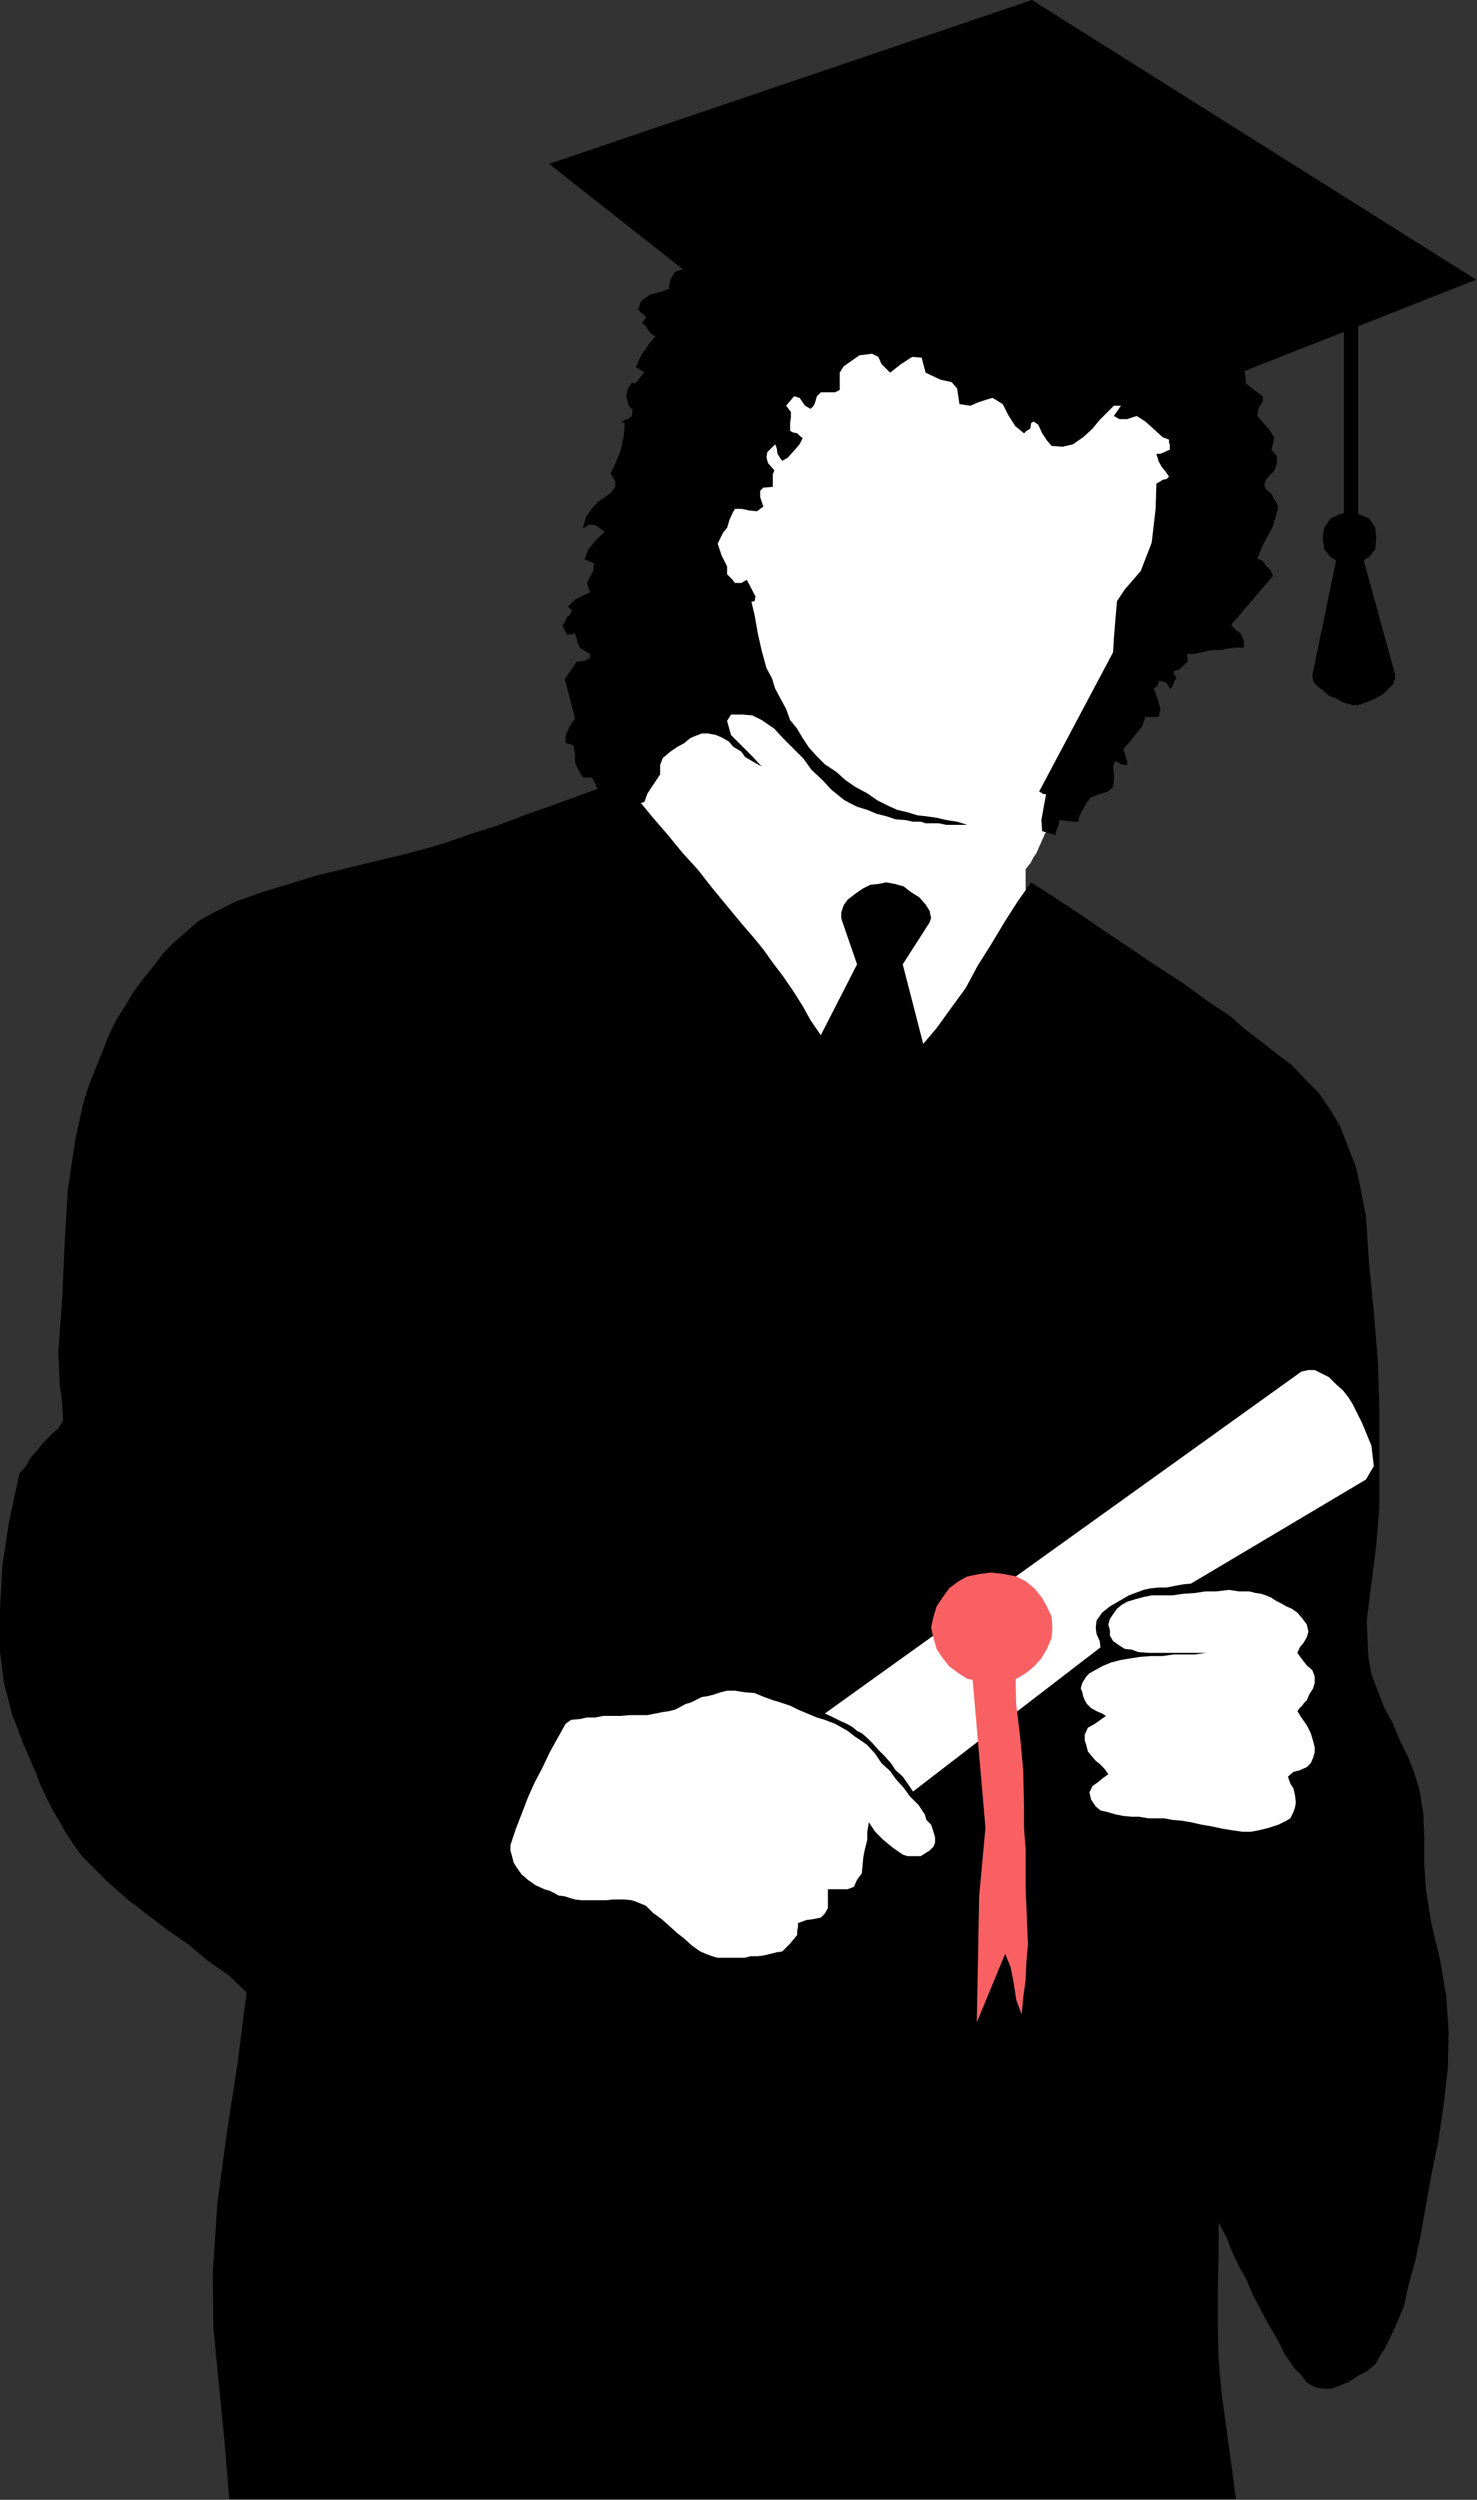 <svg xmlns="http://www.w3.org/2000/svg" width="1875" height="3173" fill-rule="evenodd" stroke-linecap="round" preserveAspectRatio="none"><rect width="100%" height="100%" fill="#333333" stroke="none"/><style>.brush0{fill:#fff}.pen1{stroke:none}.brush2{fill:#000}.brush3{fill:#f96063}</style><path d="M765 1049v-3l1-2v-2l1-3v-3l1-3 1-3 1-3v-3l1-4 1-3 1-3 1-3 1-2v-11l1-10 1-10 2-10 2-10 3-9 3-10 4-9 3-9 4-9 3-9 4-9 3-9 4-9 3-9 4-9v-29l1-5v-4l1-4 1-5 1-4 1-4 1-3 2-4 2-2v-32l1-10 1-11v-10l1-10 2-10 1-10 1-10 1-10 2-9 1-10 2-10 1-10 2-9v-41l1-5v-6l1-5v-6l1-5 1-5v-6l1-5 2-4 2-3 3-3 2-4 3-3 2-4 2-4 3-4 2-4 2-5 2-4 2-4 2-4 3-4 2-4 2-3 3-3 7-7 8-7 7-6 8-6 7-6 8-6 7-6 7-6 8-5 7-5 8-5 8-5 8-5 8-4 9-4 9-4 21-1 22-1 21-2 21-2 22-2 21-2 21-1 22-2h21l22 1 22 1 22 3 22 5 23 6 23 9 24 11 8 1 9 1 8 2 9 1 10 1 9 2 9 1 9 2 8 1 9 2 8 3 8 3 7 3 7 4 7 4 6 6 6 17 6 18 5 18 4 19 4 19 2 20 2 19 1 20v20l-1 19-2 20-2 20-3 19-3 20-5 19-4 19-6 7-5 7-5 8-4 8-5 7-4 8-5 8-4 8-4 8-4 8-4 8-3 9-4 8-4 8-3 8-3 9-1 4-1 5-1 6-3 5-2 6-3 5-3 6-4 5-4 6-4 5-4 5-3 5-4 5-4 5-3 4-3 4h-1v1l-1 1v1l-1 2-1 2-1 1-1 2-2 2-1 2-1 1-1 2-1 1-1 1h-1v1h-1v1l-1 2-1 1-1 1v2l-1 1-1 2-1 1-1 1-1 1-1 1-1 1-1 1h-1v1l-1 1-1 2-1 3-2 3-2 4-3 3-3 4-3 4-3 3-3 4-2 3-3 3-3 2-2 2-1 1-1 1-1 1v3l-2 3-1 3-2 4-2 5-2 4-2 5-2 4-3 4-2 4-2 4-2 2-2 3-1 1-1 1v45l1 24 1 26v26l1 27v26l-1 27-1 27-2 25-2 25-4 24-5 23-5 21-8 19-8 18-11 4-11 3-10 3-11 3-10 2-11 2-11 1-11 2-11 1h-12l-12 1h-49l-12 1-14-1-12-1-12-1h-11l-10-1-10-2-9-1-9-2-9-3-8-3-9-4-8-4-8-6-8-6-9-7-8-8-8-8-7-8-7-7-7-8-6-7-7-8-6-8-7-7-6-8-7-8-6-7-7-8-6-7-7-8-7-7-7-7-6-9-6-10-6-10-7-11-6-11-6-11-6-12-6-12-5-12-5-12-4-12-4-12-3-12-3-11-1-11v-39l1-5v-6l1-6v-11l1-6v-23l1-5-1-3v-4l-1-1v-2l-1-1v-2l-1-1v-2l1-1h6v-1h4l1-1h2v-1h3-3z" class="pen1 brush0"/><path fill="none" d="M765 1049v-3l1-2v-2l1-3v-3l1-3 1-3 1-3v-3l1-4 1-3 1-3 1-3 1-2v-11l1-10 1-10 2-10 2-10 3-9 3-10 4-9 3-9 4-9 3-9 4-9 3-9 4-9 3-9 4-9v-29l1-5v-4l1-4 1-5 1-4 1-4 1-3 2-4 2-2v-32l1-10 1-11v-10l1-10 2-10 1-10 1-10 1-10 2-9 1-10 2-10 1-10 2-9v-41l1-5v-6l1-5v-6l1-5 1-5v-6l1-5 2-4 2-3 3-3 2-4 3-3 2-4 2-4 3-4 2-4 2-5 2-4 2-4 2-4 3-4 2-4 2-3 3-3 7-7 8-7 7-6 8-6 7-6 8-6 7-6 7-6 8-5 7-5 8-5 8-5 8-5 8-4 9-4 9-4 21-1 22-1 21-2 21-2 22-2 21-2 21-1 22-2h21l22 1 22 1 22 3 22 5 23 6 23 9 24 11 8 1 9 1 8 2 9 1 10 1 9 2 9 1 9 2 8 1 9 2 8 3 8 3 7 3 7 4 7 4 6 6 6 17 6 18 5 18 4 19 4 19 2 20 2 19 1 20v20l-1 19-2 20-2 20-3 19-3 20-5 19-4 19-6 7-5 7-5 8-4 8-5 7-4 8-5 8-4 8-4 8-4 8-4 8-3 9-4 8-4 8-3 8-3 9-1 4-1 5-1 6-3 5-2 6-3 5-3 6-4 5-4 6-4 5-4 5-3 5-4 5-4 5-3 4-3 4h-1v1l-1 1v1l-1 2-1 2-1 1-1 2-2 2-1 2-1 1-1 2-1 1-1 1h-1v1h-1v1l-1 2-1 1-1 1v2l-1 1-1 2-1 1-1 1-1 1-1 1-1 1-1 1h-1v1l-1 1-1 2-1 3-2 3-2 4-3 3-3 4-3 4-3 3-3 4-2 3-3 3-3 2-2 2-1 1-1 1-1 1v3l-2 3-1 3-2 4-2 5-2 4-2 5-2 4-3 4-2 4-2 4-2 2-2 3-1 1-1 1v45l1 24 1 26v26l1 27v26l-1 27-1 27-2 25-2 25-4 24-5 23-5 21-8 19-8 18-11 4-11 3-10 3-11 3-10 2-11 2-11 1-11 2-11 1h-12l-12 1h-49l-12 1-14-1-12-1-12-1h-11l-10-1-10-2-9-1-9-2-9-3-8-3-9-4-8-4-8-6-8-6-9-7-8-8-8-8-7-8-7-7-7-8-6-7-7-8-6-8-7-7-6-8-7-8-6-7-7-8-6-7-7-8-7-7-7-7-6-9-6-10-6-10-7-11-6-11-6-11-6-12-6-12-5-12-5-12-4-12-4-12-3-12-3-11-1-11v-39l1-5v-6l1-6v-11l1-6v-23l1-5-1-3v-4l-1-1v-2l-1-1v-2l-1-1v-2l1-1h6v-1h4l1-1h2v-1h3-3" class="pen1"/><path d="m1091 451 16-2 8 4 4 9 11 11 14-11 14-9 12 1 5 19 19 9 14 3 7 8 3 20 14 2 9-4 12-4 7-2 13 8 7 14 9 14 11 9 3-3 5-3 1-7 3-2 6 4 5 11 6 9 6 7 14 1 13-3 13-9 12-11 9-11 10-10 8-8h9l-9 13 7 4h10l12-4 11 7 11 10 11 10 8 3v4l1 2v7l-3 1-4 2-5 2h-5l3 10 4 7 5 6 4 6-3 3-5 1-3 2-5 3-1 32-5 43-14 36-20 23-10 15-2 23-2 25-1 17-94 177h1l3 2 2 1h3l-3 16-3 17 1 14 17 5v-3l2-5 2-5 1-6 17 2h7l1-7 10-18 5-6 11-4 10-3 7-6 1-9v-8l-1-9 3-7 4 2 3 2 5 1h3v-5l-2-5-1-5-2-5 7-8 8-10 9-11 4-12h17l2-10-2-8-3-9-3-9v-1l3-1 3-5v-3l5 1 5 2 3 5 1 2 3-2 2-5 1-3 2-2v-3l-2-2-1-3v-2l7-2 5-5 3-3 3-2-1-10h10l8-2 9-2 9-1h8l9-2 8-1h11v-9l-4-9-7-5-5-6 53-62-3-7-6-6-4-6-7-3 7-17 13-24 7-25-9-16-7-6-2-6 2-6 6-7 5-5 3-9v-9l-7-8 4-15-7-11-8-9-7-8 2-11 5-7v-7l-11-8-10-8-2-16-3-16-6-9-13-12-12-12-9-13-7-17-1-18-249-88-313 36-9-2-12 2-10 1-10 5-10 4-10 7-8 6-7 5h-9l-16-8-9 3-6 10-2 12-9 3-15 4-11 8-4 11 4 4 6 5v1l-5 7 5 4 2 4 5 6 5 3-7 8-11 16-7 15 11 7-3 3-3 4-4 5-3 2-2-2-6 8-2 10 3 12 5 5-1 8-5 4-4 1-5 3h4v1h1l-1 15-4 19-7 18-6 12 6 10v7l-5 7-8 6-9 6-8 9-7 10-4 14h2l2-2h1l2-2h6l5 2 4 3 6 4-9 8-12 14-5 13 12 5-1 10-4 7-4 8 4 12-7 3-12 6-9 9 5 5-3 6-3 2-3 6-3 5 6 12 10-2 2 7 2 7 3 5 12 7v5l-7 4-10 1-15 22 13 50-7 10-5 12v9l10 3 2 12v10l4 9 6 10h11l3 4 4 9 3 7 3-2 5-3 7-3 3-2 7 5 12 10 10 9 10-3 4-11 8-12 8-12v-12l3-8 5-10 2-10v-9l3-3 6-2h4l5-2v-5l-1-3v-2l9-3 3-6 2-5v-10l4-1 8-5 7-1h5v-5l-2-5-2-3v-6l37-3v-10l-6-12-4-12 7-8 9-6v-8l-1-9 1-10h8l1-6-1-6-5-7 5-4 3-2 5-1 1-6-11-21-7 4h-8l-3-4-7-7v-10l-7-14-5-15 7-14 5-6 3-10 4-9 3-5h9l9 2 10 1 8-6-4-12v-8l4-4 12-1v-16l2-5-8-9-2-7 1-7 10-10 2 5 1 7 3 5 3 4 7-4 8-9 7-8 4-8-3-2-4-4-5-1-4-2v-10l1-7v-7l-6-8 10-12 7 2 7 10 7 4 4-4 2-5 2-7 5-5h18l6-3v-22l5-8 10-7 10-7z" class="pen1 brush2"/><path fill="none" d="m1091 451 16-2 8 4 4 9 11 11 14-11 14-9 12 1 5 19 19 9 14 3 7 8 3 20 14 2 9-4 12-4 7-2 13 8 7 14 9 14 11 9 3-3 5-3 1-7 3-2 6 4 5 11 6 9 6 7 14 1 13-3 13-9 12-11 9-11 10-10 8-8h9l-9 13 7 4h10l12-4 11 7 11 10 11 10 8 3v4l1 2v7l-3 1-4 2-5 2h-5l3 10 4 7 5 6 4 6-3 3-5 1-3 2-5 3-1 32-5 43-14 36-20 23-10 15-2 23-2 25-1 17-94 177h1l3 2 2 1h3l-3 16-3 17 1 14 17 5v-3l2-5 2-5 1-6 17 2h7l1-7 10-18 5-6 11-4 10-3 7-6 1-9v-8l-1-9 3-7 4 2 3 2 5 1h3v-5l-2-5-1-5-2-5 7-8 8-10 9-11 4-12h17l2-10-2-8-3-9-3-9v-1l3-1 3-5v-3l5 1 5 2 3 5 1 2 3-2 2-5 1-3 2-2v-3l-2-2-1-3v-2l7-2 5-5 3-3 3-2-1-10h10l8-2 9-2 9-1h8l9-2 8-1h11v-9l-4-9-7-5-5-6 53-62-3-7-6-6-4-6-7-3 7-17 13-24 7-25-9-16-7-6-2-6 2-6 6-7 5-5 3-9v-9l-7-8 4-15-7-11-8-9-7-8 2-11 5-7v-7l-11-8-10-8-2-16-3-16-6-9-13-12-12-12-9-13-7-17-1-18-249-88-313 36-9-2-12 2-10 1-10 5-10 4-10 7-8 6-7 5h-9l-16-8-9 3-6 10-2 12-9 3-15 4-11 8-4 11 4 4 6 5v1l-5 7 5 4 2 4 5 6 5 3-7 8-11 16-7 15 11 7-3 3-3 4-4 5-3 2-2-2-6 8-2 10 3 12 5 5-1 8-5 4-4 1-5 3h4v1h1l-1 15-4 19-7 18-6 12 6 10v7l-5 7-8 6-9 6-8 9-7 10-4 14h2l2-2h1l2-2h6l5 2 4 3 6 4-9 8-12 14-5 13 12 5-1 10-4 7-4 8 4 12-7 3-12 6-9 9 5 5-3 6-3 2-3 6-3 5 6 12 10-2 2 7 2 7 3 5 12 7v5l-7 4-10 1-15 22 13 50-7 10-5 12v9l10 3 2 12v10l4 9 6 10h11l3 4 4 9 3 7 3-2 5-3 7-3 3-2 7 5 12 10 10 9 10-3 4-11 8-12 8-12v-12l3-8 5-10 2-10v-9l3-3 6-2h4l5-2v-5l-1-3v-2l9-3 3-6 2-5v-10l4-1 8-5 7-1h5v-5l-2-5-2-3v-6l37-3v-10l-6-12-4-12 7-8 9-6v-8l-1-9 1-10h8l1-6-1-6-5-7 5-4 3-2 5-1 1-6-11-21-7 4h-8l-3-4-7-7v-10l-7-14-5-15 7-14 5-6 3-10 4-9 3-5h9l9 2 10 1 8-6-4-12v-8l4-4 12-1v-16l2-5-8-9-2-7 1-7 10-10 2 5 1 7 3 5 3 4 7-4 8-9 7-8 4-8-3-2-4-4-5-1-4-2v-10l1-7v-7l-6-8 10-12 7 2 7 10 7 4 4-4 2-5 2-7 5-5h18l6-3v-22l5-8 10-7 10-7" class="pen1"/><path d="M697 208 1310 0l564 355-317 125-629-90-231-182z" class="pen1 brush2"/><path fill="none" d="M697 208 1310 0l564 355-317 125-629-90-231-182" class="pen1"/><path d="M1724 413v243h-18V412l18 1z" class="pen1 brush2"/><path fill="none" d="M1724 413v243h-18V412l18 1" class="pen1"/><path d="m1713 718-13-4-11-7-8-10-2-14 2-13 8-12 11-5 13-4 13 4 12 5 8 12 1 13-1 14-8 10-12 7-13 4z" class="pen1 brush2"/><path fill="none" d="m1713 718-13-4-11-7-8-10-2-14 2-13 8-12 11-5 13-4 13 4 12 5 8 12 1 13-1 14-8 10-12 7-13 4" class="pen1"/><path d="M1697 707h33l41 149v6l-3 7-5 5-7 7-9 5-9 4-8 3-6 2h-7l-11-3-9-5-10-4-8-7-9-7-3-5-1-7 31-150z" class="pen1 brush2"/><path fill="none" d="M1697 707h33l41 149v6l-3 7-5 5-7 7-9 5-9 4-8 3-6 2h-7l-11-3-9-5-10-4-8-7-9-7-3-5-1-7 31-150" class="pen1"/><path d="m1088 1224-20-58v-8l3-9 5-7 9-7 10-7 10-5 10-1 10-2 11 2 11 3 9 7 11 7 8 9 5 8 2 9-2 6-34 53 26 101 17-20 18-25 19-26 15-28 17-27 18-30 16-25 17-24 31 20 32 21 32 22 33 22 31 21 34 22 30 22 30 20 18 16 21 16 19 15 20 15 16 17 18 18 15 22 12 20 21 54 12 60 4 61 6 61 5 61 2 61v127l-4 48-6 48-6 47 2 46 4 22 8 21 8 21 11 20 9 22 10 20 8 20 7 23 5 31 1 30v33l2 31 7 44 11 46 8 47 3 45-1 46-5 44-7 48-9 44-5 28-5 28-5 28-6 27-8 29-6 27-11 26-13 27-6 9-6 11-11 9-10 5-12 8-12 5-11 4h-11l-10-2-10-6-7-9-8-8-7-10-7-10-5-11-5-9-11-19-10-19-9-17-8-19-9-16-9-19-7-18-10-19v43l-1 43v44l1 44 4 45 6 43 6 44 6 45H291l-6-73-7-71-7-72-1-70 6-90 12-89 14-91 11-87-23-22-26-18-25-21-26-18-25-19-26-20-24-21-22-22-12-12-10-14-10-15-9-16-9-15-8-16-7-15-6-16-16-37-14-37-10-39-5-39v-55l3-55 8-53 11-52 3-12 8-9 6-11 8-9 9-11 9-9 9-8 6-10-1-23-3-21-1-20-1-23 5-68 3-69 4-68 10-67 5-22 5-23 7-22 8-20 9-22 8-21 10-20 12-19 10-17 13-17 12-15 13-17 14-14 15-13 15-13 18-10 30-15 34-12 33-10 36-11 33-8 37-9 34-8 34-9 27-8 31-11 32-10 34-13 34-12 33-12 30-11 28-9 20 24 19 23 19 22 18 22 20 22 18 23 19 23 19 23 13 15 14 17 12 17 13 17 13 19 12 19 10 18 13 19 46-90z" class="pen1 brush2"/><path fill="none" d="m1088 1224-20-58v-8l3-9 5-7 9-7 10-7 10-5 10-1 10-2 11 2 11 3 9 7 11 7 8 9 5 8 2 9-2 6-34 53 26 101 17-20 18-25 19-26 15-28 17-27 18-30 16-25 17-24 31 20 32 21 32 22 33 22 31 21 34 22 30 22 30 20 18 16 21 16 19 15 20 15 16 17 18 18 15 22 12 20 21 54 12 60 4 61 6 61 5 61 2 61v127l-4 48-6 48-6 47 2 46 4 22 8 21 8 21 11 20 9 22 10 20 8 20 7 23 5 31 1 30v33l2 31 7 44 11 46 8 47 3 45-1 46-5 44-7 48-9 44-5 28-5 28-5 28-6 27-8 29-6 27-11 26-13 27-6 9-6 11-11 9-10 5-12 8-12 5-11 4h-11l-10-2-10-6-7-9-8-8-7-10-7-10-5-11-5-9-11-19-10-19-9-17-8-19-9-16-9-19-7-18-10-19v43l-1 43v44l1 44 4 45 6 43 6 44 6 45H291l-6-73-7-71-7-72-1-70 6-90 12-89 14-91 11-87-23-22-26-18-25-21-26-18-25-19-26-20-24-21-22-22-12-12-10-14-10-15-9-16-9-15-8-16-7-15-6-16-16-37-14-37-10-39-5-39v-55l3-55 8-53 11-52 3-12 8-9 6-11 8-9 9-11 9-9 9-8 6-10-1-23-3-21-1-20-1-23 5-68 3-69 4-68 10-67 5-22 5-23 7-22 8-20 9-22 8-21 10-20 12-19 10-17 13-17 12-15 13-17 14-14 15-13 15-13 18-10 30-15 34-12 33-10 36-11 33-8 37-9 34-8 34-9 27-8 31-11 32-10 34-13 34-12 33-12 30-11 28-9 20 24 19 23 19 22 18 22 20 22 18 23 19 23 19 23 13 15 14 17 12 17 13 17 13 19 12 19 10 18 13 19 46-90" class="pen1"/><path d="m953 760 5 21 4 23 5 22 6 22 7 13 4 13 7 13 7 13 5 14 9 11 7 12 8 12 10 11 10 10 15 10 11 10 13 9 15 8 13 9 14 7 11 5 13 3 13 4 10 1 14 2 13 3 13 2 13 4h-27l-9-2h-17l-6-2h-10l-9-2-13-1-12-4-12-3-12-5-13-4-10-5-7-4-16-13-11-12-14-13-10-14-12-12-14-14-11-12-16-11-12-6-13-1h-14l-5 8 5 18 13 13 14 14 12 13-9-5-12-7-5-7-10-6-6-7-9-5-7-3-10-2h-8l-8 3-7 3-7 6-9 5-9 6-7 6-7 5 5-32 7-33 8-31 6-32 13-11 10-8 12-10 11-10 13-9 9-10 12-9 10-10z" class="pen1 brush2"/><path fill="none" d="m953 760 5 21 4 23 5 22 6 22 7 13 4 13 7 13 7 13 5 14 9 11 7 12 8 12 10 11 10 10 15 10 11 10 13 9 15 8 13 9 14 7 11 5 13 3 13 4 10 1 14 2 13 3 13 2 13 4h-27l-9-2h-17l-6-2h-10l-9-2-13-1-12-4-12-3-12-5-13-4-10-5-7-4-16-13-11-12-14-13-10-14-12-12-14-14-11-12-16-11-12-6-13-1h-14l-5 8 5 18 13 13 14 14 12 13-9-5-12-7-5-7-10-6-6-7-9-5-7-3-10-2h-8l-8 3-7 3-7 6-9 5-9 6-7 6-7 5 5-32 7-33 8-31 6-32 13-11 10-8 12-10 11-10 13-9 9-10 12-9 10-10" class="pen1"/><path d="m1047 2175 605-434 9-2h8l8 4 10 5 9 9 9 8 7 9 5 8 12 24 12 29 3 26-10 17-222 132-10 1-11 2-10 2h-10l-10 1-9 2-11 4-8 3-12 7-12 7-10 8-7 10-1 9 1 8 4 9 1 8-238 183-6-9-7-10-9-8-6-9-8-9-8-8-8-9-6-6-7-6-6-3-6-5-7-4-7-3-6-3-8-4-7-3z" class="pen1 brush0"/><path fill="none" d="m1047 2175 605-434 9-2h8l8 4 10 5 9 9 9 8 7 9 5 8 12 24 12 29 3 26-10 17-222 132-10 1-11 2-10 2h-10l-10 1-9 2-11 4-8 3-12 7-12 7-10 8-7 10-1 9 1 8 4 9 1 8-238 183-6-9-7-10-9-8-6-9-8-9-8-8-8-9-6-6-7-6-6-3-6-5-7-4-7-3-6-3-8-4-7-3" class="pen1"/><path d="m1258 1996 17 2 15 3 12 6 11 9 9 11 7 12 6 13 1 14-1 13-6 14-7 12-9 10-11 9-12 7-15 3-17 2-15-2-15-3-11-7-12-9-8-10-8-12-4-14-3-13 3-14 4-13 8-12 8-11 12-9 11-6 15-3 15-2z" class="pen1 brush3"/><path fill="none" d="m1258 1996 17 2 15 3 12 6 11 9 9 11 7 12 6 13 1 14-1 13-6 14-7 12-9 10-11 9-12 7-15 3-17 2-15-2-15-3-11-7-12-9-8-10-8-12-4-14-3-13 3-14 4-13 8-12 8-11 12-9 11-6 15-3 15-2" class="pen1"/><path d="m1234 2124 17 196-8 87-3 160 36-87 7 17 4 21 3 20 7 19 2-22 3-22 1-23 2-22-3-71v-50l-2-26v-25l-1-48-4-44-5-41-1-43-55 4z" class="pen1 brush3"/><path fill="none" d="m1234 2124 17 196-8 87-3 160 36-87 7 17 4 21 3 20 7 19 2-22 3-22 1-23 2-22-3-71v-50l-2-26v-25l-1-48-4-44-5-41-1-43-55 4" class="pen1"/><path d="m718 2188 7-5 11-1 9-2h11l10-2h22l12-1h22l10-2 10-2 7-1 8-2 6-3 7-4 7-2 6-3 8-4 7-1 8-2 9-3 8-2h10l12 2 13 1 12 5 11 4 10 3 12 4 10 5 12 5 12 5 10 3 13 5 9 5 7 4 9 7 9 6 7 5 10 11 8 12 11 10 7 10 10 11 8 11 11 11 8 12 2 7 6 6 3 9 2 7v7l-2 5-5 5-5 3-6 4h-17l-6-2-13-9-12-10-10-10-8-12-2 12v10l-3 12-2 10-1 11-1 10-6 8-4 9-8 3h-25v24l-4 7-5 5-10 2-8 1-11 4v5l-1 5v5l-4 5-5 6-5 5-5 5-7 1-8 2-8 2-8 1h-9l-8 2h-34l-7-2-8-3-7-3-10-7-10-9-10-8-10-9-9-8-11-8-9-9-12-5-6-2-9-1h-15l-9 1h-31l-8-1-7-2-6-2-8-1-5-3-6-3-7-2-11-5-10-7-8-7-7-10-3-5-2-8-2-7v-7l7-21 7-18 8-21 9-20 10-19 9-19 10-18 10-18z" class="pen1 brush0"/><path fill="none" d="m718 2188 7-5 11-1 9-2h11l10-2h22l12-1h22l10-2 10-2 7-1 8-2 6-3 7-4 7-2 6-3 8-4 7-1 8-2 9-3 8-2h10l12 2 13 1 12 5 11 4 10 3 12 4 10 5 12 5 12 5 10 3 13 5 9 5 7 4 9 7 9 6 7 5 10 11 8 12 11 10 7 10 10 11 8 11 11 11 8 12 2 7 6 6 3 9 2 7v7l-2 5-5 5-5 3-6 4h-17l-6-2-13-9-12-10-10-10-8-12-2 12v10l-3 12-2 10-1 11-1 10-6 8-4 9-8 3h-25v24l-4 7-5 5-10 2-8 1-11 4v5l-1 5v5l-4 5-5 6-5 5-5 5-7 1-8 2-8 2-8 1h-9l-8 2h-34l-7-2-8-3-7-3-10-7-10-9-10-8-10-9-9-8-11-8-9-9-12-5-6-2-9-1h-15l-9 1h-31l-8-1-7-2-6-2-8-1-5-3-6-3-7-2-11-5-10-7-8-7-7-10-3-5-2-8-2-7v-7l7-21 7-18 8-21 9-20 10-19 9-19 10-18 10-18" class="pen1"/><path d="m1431 2033 10-3 11-3 10-2h26l14-2 15-1 13-2h14l16-2 13 2h13l8 2 7 1 6 2 7 3 6 4 6 3 7 4 7 3 7 5 6 7 6 8 2 9-2 7-4 7-5 6-3 7 5 7 7 9 7 6 3 8v8l-2 7-5 8-3 7-3 3-3 4-3 3-3 4 5 8 7 10 5 10 3 10 2 8v6l-2 7-3 7-5 5-9 4-8 2-7 6 3 9 4 6 2 9 1 9-1 6-2 6-4 8-5 3-10 5-12 4-12 3-11 2h-11l-14-2-12-2-14-3-12-2-13-3-12-2-12-1-10-2h-20l-12-2h-9l-11-1-10-2-10-3-9-2-6-5-6-9-2-9 4-8 7-5 6-5 7-5-5-7-6-6-5-4-6-7-4-5-2-8-2-6v-7l4-9 9-5 7-5 7-5-5-3-7-3-7-4-5-5-3-5-2-5-1-5-2-5 2-7 5-8 4-4 7-4 9-5 12-5 12-3 12-2 13-2 14-1h14l14-2h27l15-2h14-88l-13-1-8-3-9-1-8-5-7-5-4-7v-7l-2-7 2-7 4-6 5-7 6-5 7-4z" class="pen1 brush0"/><path fill="none" d="m1431 2033 10-3 11-3 10-2h26l14-2 15-1 13-2h14l16-2 13 2h13l8 2 7 1 6 2 7 3 6 4 6 3 7 4 7 3 7 5 6 7 6 8 2 9-2 7-4 7-5 6-3 7 5 7 7 9 7 6 3 8v8l-2 7-5 8-3 7-3 3-3 4-3 3-3 4 5 8 7 10 5 10 3 10 2 8v6l-2 7-3 7-5 5-9 4-8 2-7 6 3 9 4 6 2 9 1 9-1 6-2 6-4 8-5 3-10 5-12 4-12 3-11 2h-11l-14-2-12-2-14-3-12-2-13-3-12-2-12-1-10-2h-20l-12-2h-9l-11-1-10-2-10-3-9-2-6-5-6-9-2-9 4-8 7-5 6-5 7-5-5-7-6-6-5-4-6-7-4-5-2-8-2-6v-7l4-9 9-5 7-5 7-5-5-3-7-3-7-4-5-5-3-5-2-5-1-5-2-5 2-7 5-8 4-4 7-4 9-5 12-5 12-3 12-2 13-2 14-1h14l14-2h27l15-2h14-88l-13-1-8-3-9-1-8-5-7-5-4-7v-7l-2-7 2-7 4-6 5-7 6-5 7-4" class="pen1"/></svg>
